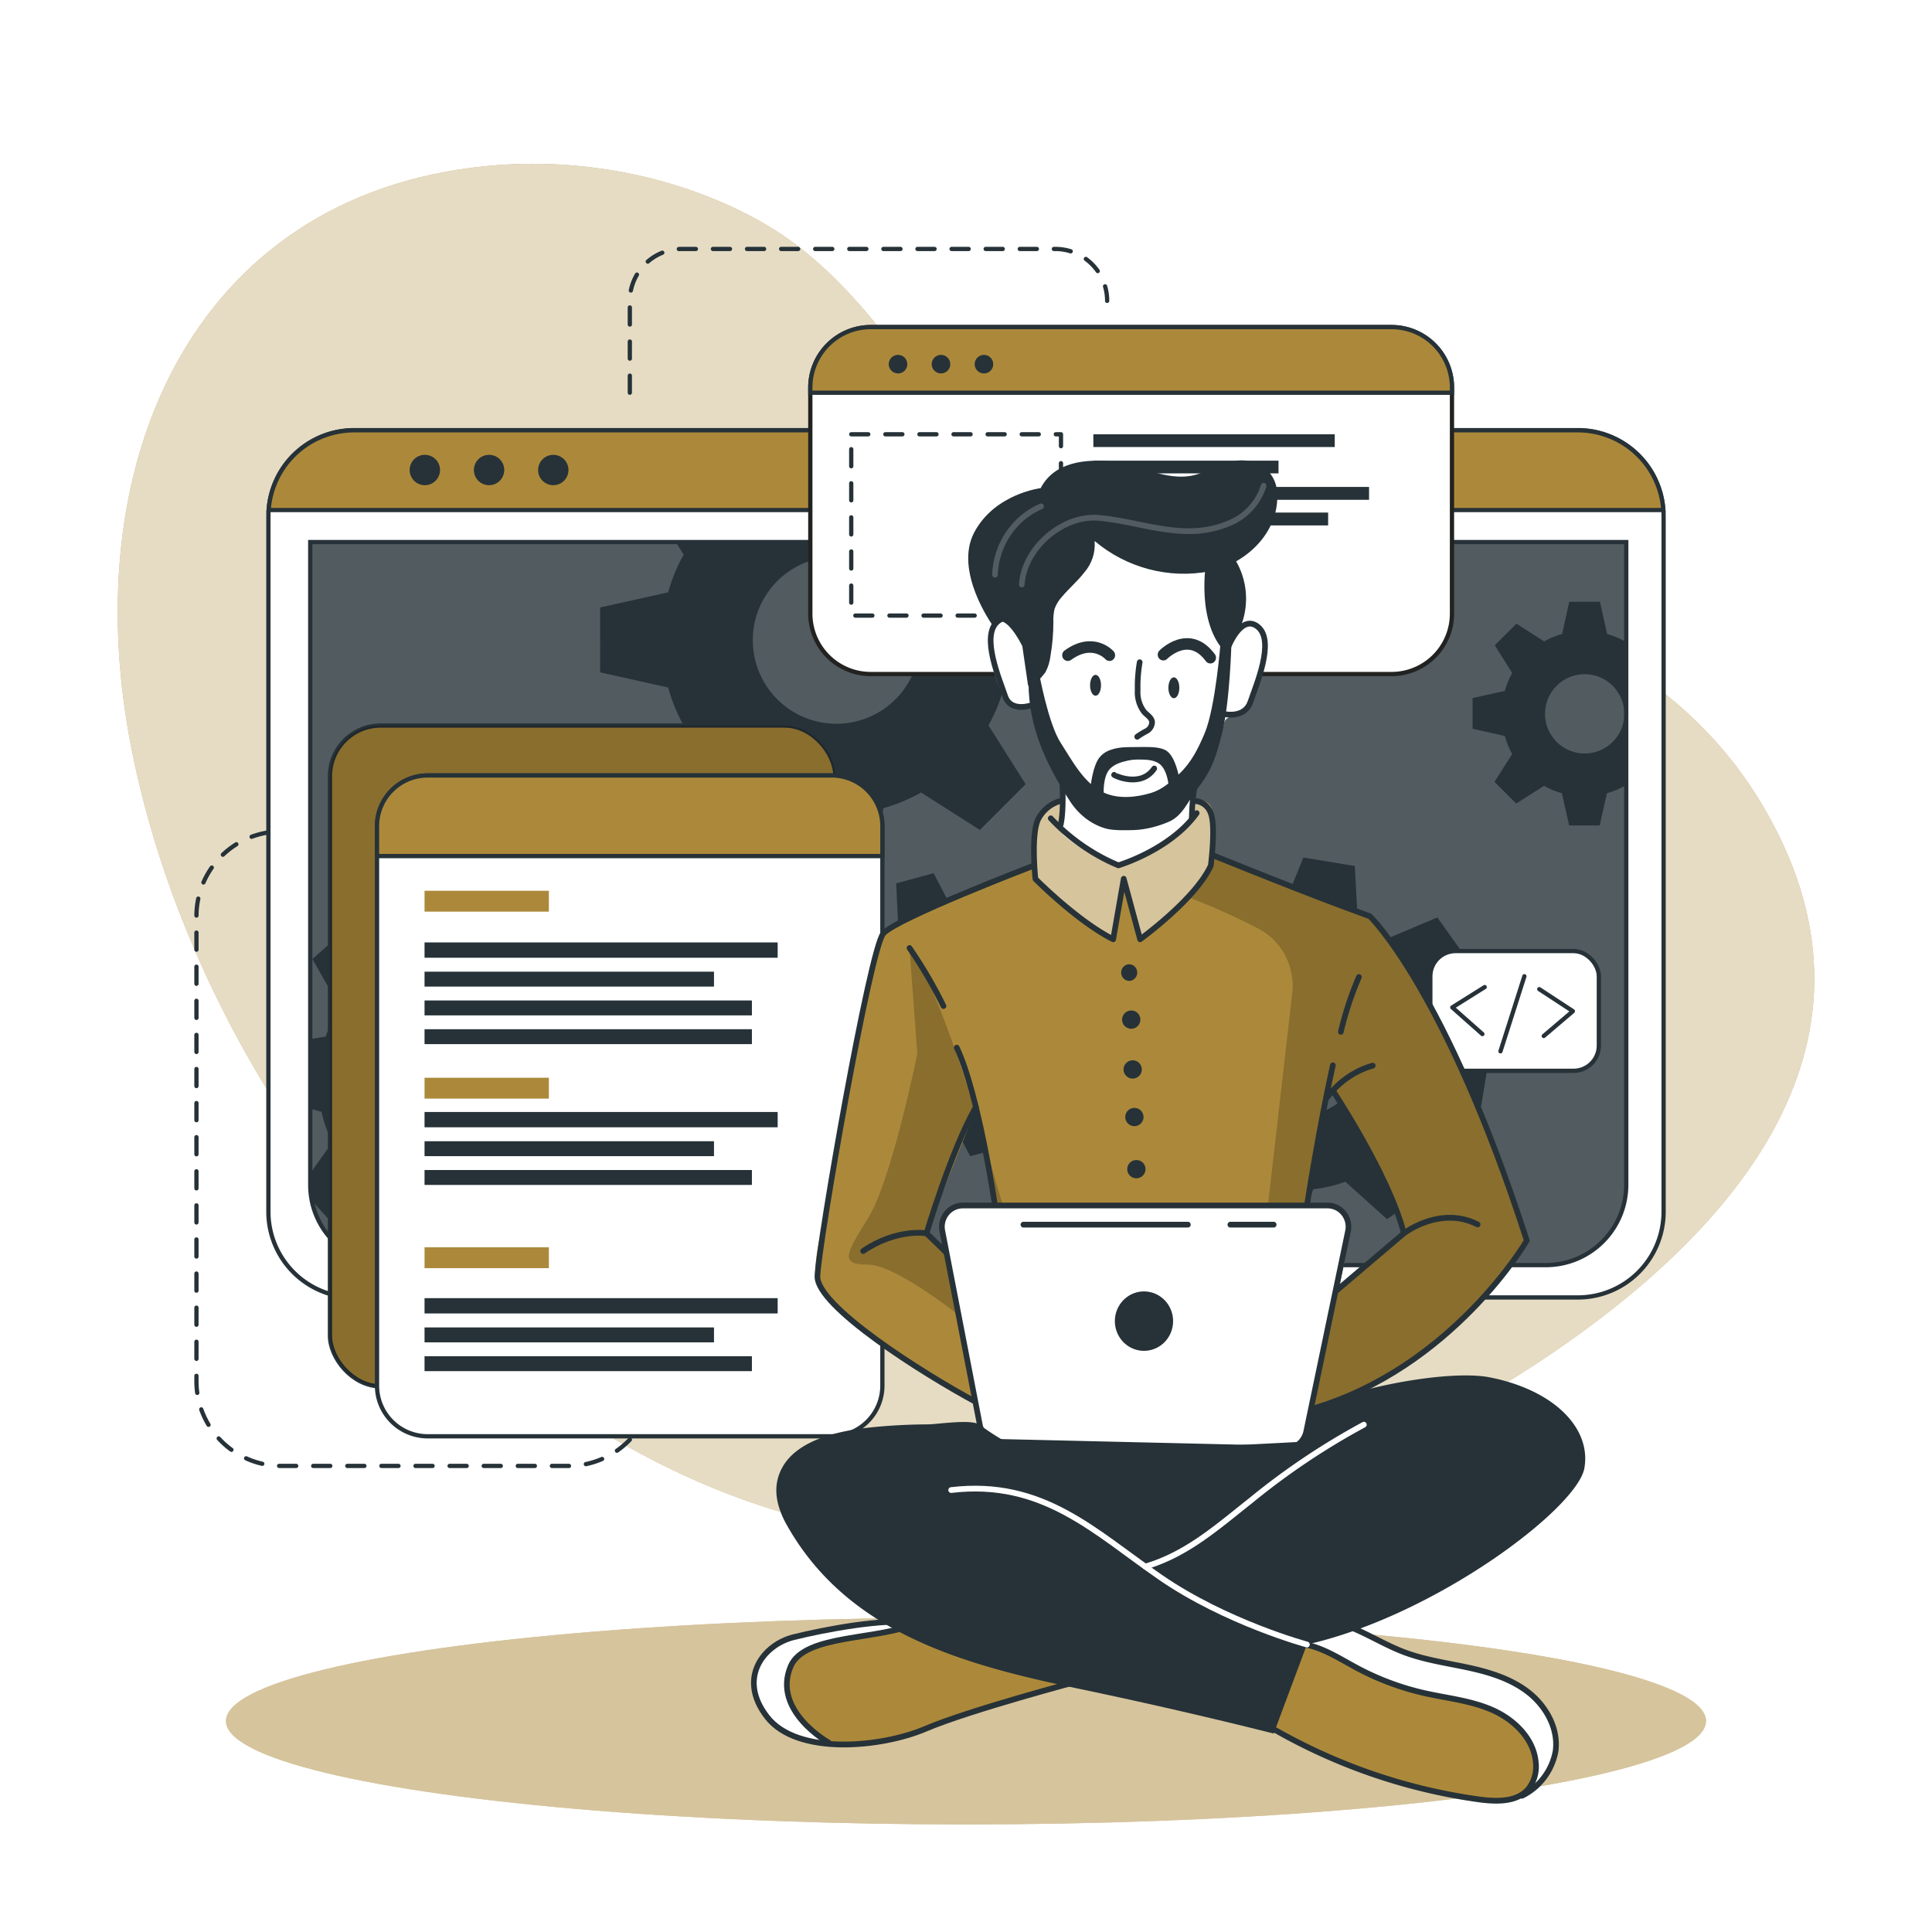 <?xml version="1.0" encoding="UTF-8" standalone="no"?>
<svg
   class="animated"
   id="freepik_stories-developer-activity"
   viewBox="0 0 500 500"
   version="1.1"
   sodipodi:docname="developer-activity-animate-test.svg"
   inkscape:version="1.2.2 (b0a8486541, 2022-12-01)"
   xmlns:inkscape="http://www.inkscape.org/namespaces/inkscape"
   xmlns:sodipodi="http://sodipodi.sourceforge.net/DTD/sodipodi-0.dtd"
   xmlns="http://www.w3.org/2000/svg"
   xmlns:svg="http://www.w3.org/2000/svg">
  <sodipodi:namedview
     id="namedview2133"
     pagecolor="#505050"
     bordercolor="#ffffff"
     borderopacity="1"
     inkscape:showpageshadow="0"
     inkscape:pageopacity="0"
     inkscape:pagecheckerboard="1"
     inkscape:deskcolor="#505050"
     showgrid="false"
     inkscape:zoom="5.8095893"
     inkscape:cx="319.21361"
     inkscape:cy="209.22305"
     inkscape:window-width="1720"
     inkscape:window-height="1377"
     inkscape:window-x="1720"
     inkscape:window-y="26"
     inkscape:window-maximized="0"
     inkscape:current-layer="freepik_stories-developer-activity" />
  <style
     id="style1979">svg#freepik_stories-developer-activity:not(.animated) .animable {opacity: 0;}svg#freepik_stories-developer-activity.animated #freepik--background-simple--inject-4 {animation: 8s Infinite  linear floating;animation-delay: 0s;}svg#freepik_stories-developer-activity.animated #freepik--Window--inject-4 {animation: 8s Infinite  linear wind;animation-delay: 0s;}svg#freepik_stories-developer-activity.animated #freepik--Lines--inject-4 {animation: 8s Infinite  linear wind;animation-delay: 0s;}svg#freepik_stories-developer-activity.animated #freepik--Graphics--inject-4 {animation: 8s Infinite  linear wind;animation-delay: 0s;}            @keyframes floating {                0% {                    opacity: 1;                    transform: translateY(0px);                }                50% {                    transform: translateY(-10px);                }                100% {                    opacity: 1;                    transform: translateY(0px);                }            }                    @keyframes wind {                0% {                    transform: rotate( 0deg );                }                25% {                    transform: rotate( 1deg );                }                75% {                    transform: rotate( -1deg );                }            }        </style>
  <g
     id="freepik--background-simple--inject-4"
     class="animable"
     style="transform-origin: 250px 220.489px;">
    <path
       d="M456.55,209.11c-48.74-83.48-180.95-53.75-207.95-94.35C234.77,94,219.3,69.87,196.86,57.34c-21.39-12-46.19-16.21-67.81-14.63C51.84,48.36,19.11,117.44,33.94,193.3,53.74,294.49,143.44,397.86,250,398.58,305.74,399,359,379,400.7,350.87l.93-.63C443.33,321.85,493.77,272.84,456.55,209.11Z"
       style="fill: #AC893A; transform-origin: 250px 220.489px;"
       id="elbbsb0zaofxh"
       class="animable" />
    <g
       id="el0n0gqhgm7xd">
      <path
         d="M456.55,209.11c-48.74-83.48-180.95-53.75-207.95-94.35C234.77,94,219.3,69.87,196.86,57.34c-21.39-12-46.19-16.21-67.81-14.63C51.84,48.36,19.11,117.44,33.94,193.3,53.74,294.49,143.44,397.86,250,398.58,305.74,399,359,379,400.7,350.87l.93-.63C443.33,321.85,493.77,272.84,456.55,209.11Z"
         style="fill: rgb(255, 255, 255); opacity: 0.7; transform-origin: 250px 220.489px;"
         class="animable"
         id="elbkpmt6wjhr" />
    </g>
  </g>
  <g
     id="freepik--Lines--inject-4"
     class="animable"
     style="transform-origin: 168.685px 221.905px;">
    <path
       d="M78.19,215.18H72.77a21.93,21.93,0,0,0-21.93,21.93V357.45a21.93,21.93,0,0,0,21.93,21.93h74.36a21.93,21.93,0,0,0,21.93-21.93h0"
       style="fill: none; stroke: rgb(38, 50, 56); stroke-linecap: round; stroke-linejoin: round; stroke-width: 1.103px; stroke-dasharray: 4.412; transform-origin: 109.95px 297.28px;"
       id="elps60wmetqx"
       class="animable" />
    <path
       d="M163,101.63V77.86A13.43,13.43,0,0,1,176.4,64.43h96.7a13.43,13.43,0,0,1,13.43,13.43h0"
       style="fill: none; stroke: rgb(38, 50, 56); stroke-linecap: round; stroke-linejoin: round; stroke-width: 1.103px; stroke-dasharray: 4.412; transform-origin: 224.765px 83.03px;"
       id="el9cry2aynw7n"
       class="animable" />
  </g>
  <g
     id="freepik--Shadow--inject-4"
     class="animable"
     style="transform-origin: 250px 445.4px;">
    <ellipse
       cx="250"
       cy="445.4"
       rx="191.52"
       ry="26.76"
       style="fill: #AC893A; transform-origin: 250px 445.4px;"
       id="elu4a5r5gyr2c"
       class="animable" />
    <g
       id="el2ogq3zv5y2e">
      <ellipse
         cx="250"
         cy="445.4"
         rx="191.52"
         ry="26.76"
         style="fill: rgb(255, 255, 255); opacity: 0.5; transform-origin: 250px 445.4px;"
         class="animable"
         id="el0o6rptlmualj" />
    </g>
  </g>
  <g
     id="freepik--Window--inject-4"
     class="animable"
     style="transform-origin: 250px 223.55px;">
    <path
       d="M430.54,133.52V313.58a22.2,22.2,0,0,1-22.19,22.2H91.65a22.2,22.2,0,0,1-22.19-22.2V133.52c0-.53,0-1,.07-1.56a22.18,22.18,0,0,1,22.12-20.64h316.7A22.18,22.18,0,0,1,430.47,132C430.52,132.48,430.54,133,430.54,133.52Z"
       style="fill: rgb(255, 255, 255); stroke: rgb(38, 50, 56); stroke-linecap: round; stroke-linejoin: round; stroke-width: 1.103px; transform-origin: 250px 223.55px;"
       id="eliu9ea8527h"
       class="animable" />
    <path
       d="M80.26,140.28H420.87a0,0,0,0,1,0,0V306.61a20.8,20.8,0,0,1-20.8,20.8h-299a20.8,20.8,0,0,1-20.8-20.8V140.28a0,0,0,0,1,0,0Z"
       style="fill: rgb(38, 50, 56); transform-origin: 250.565px 233.845px;"
       id="ela74p0oa73l"
       class="animable" />
    <g
       id="el8zqgegxsqn">
      <path
         d="M420.88,140.28V306.61a20.69,20.69,0,0,1-20.57,20.8H100.83a20.69,20.69,0,0,1-20.57-20.8V140.28Z"
         style="fill: rgb(255, 255, 255); opacity: 0.2; transform-origin: 250.57px 233.845px;"
         class="animable"
         id="ello6rze4ycz" />
    </g>
    <path
       d="M430.47,132H69.53a22.18,22.18,0,0,1,22.12-20.64h316.7A22.18,22.18,0,0,1,430.47,132Z"
       style="fill: #AC893A; stroke: rgb(38, 50, 56); stroke-miterlimit: 10; stroke-width: 1.103px; transform-origin: 250px 121.68px;"
       id="elsnn4q89qf1i"
       class="animable" />
    <path
       d="M113.88,121.64a3.93,3.93,0,1,1-3.93-3.93A3.93,3.93,0,0,1,113.88,121.64Z"
       style="fill: rgb(38, 50, 56); transform-origin: 109.95px 121.64px;"
       id="elntooryhh5k"
       class="animable" />
    <path
       d="M130.5,121.64a3.93,3.93,0,1,1-3.93-3.93A3.93,3.93,0,0,1,130.5,121.64Z"
       style="fill: rgb(38, 50, 56); transform-origin: 126.57px 121.64px;"
       id="eldt387kvx31u"
       class="animable" />
    <circle
       cx="143.19"
       cy="121.64"
       r="3.93"
       style="fill: rgb(38, 50, 56); transform-origin: 143.19px 121.64px;"
       id="elafesg701jrj"
       class="animable" />
    <path
       d="M420.87,140.28V306.61a20.8,20.8,0,0,1-20.8,20.8h-299a20.8,20.8,0,0,1-20.4-16.76v-.06a21,21,0,0,1-.38-4V140.28Z"
       style="fill: none; stroke: rgb(38, 50, 56); stroke-miterlimit: 10; stroke-width: 1.103px; transform-origin: 250.58px 233.845px;"
       id="elg6jkzpv6ahm"
       class="animable" />
    <path
       d="M420.55,166a20.94,20.94,0,0,0-4.62-1.91l-1.87-8.35h-7.94l-1.85,8.35a20.25,20.25,0,0,0-4.64,1.91l-7.17-4.59L386.85,167l4.51,7.17a20.35,20.35,0,0,0-1.91,4.64l-8.35,1.85v7.94l8.35,1.87a20,20,0,0,0,1.91,4.66l-4.59,7.22,5.62,5.61,7.21-4.59a20.39,20.39,0,0,0,4.63,1.92l1.86,8.34H414l1.86-8.34a20.78,20.78,0,0,0,4.62-1.92l.37.24V165.8Zm-10.44,29a10.26,10.26,0,1,1,10.26-10.25A10.25,10.25,0,0,1,410.11,195Z"
       style="fill: rgb(38, 50, 56); transform-origin: 400.975px 184.685px;"
       id="ela493xrpqpg"
       class="animable" />
    <path
       d="M277.45,174.05V157.31l-17.6-3.91a45.51,45.51,0,0,0-4-9.77l2.13-3.35h-83.1l2.05,3.26a43,43,0,0,0-4,9.76l-17.61,3.92V174l17.61,3.93a43.65,43.65,0,0,0,4,9.84l-9.67,15.21,11.85,11.84,15.2-9.68a44.38,44.38,0,0,0,9.77,4.05L208,226.74H224.7l3.94-17.59a44.64,44.64,0,0,0,9.74-4.05l15.21,9.68,11.84-11.84-9.61-15.21a45.87,45.87,0,0,0,4-9.75Zm-61,13.26a21.63,21.63,0,1,1,21.63-21.63A21.62,21.62,0,0,1,216.45,187.31Z"
       style="fill: rgb(38, 50, 56); transform-origin: 216.385px 183.51px;"
       id="elerkpox1wa3s"
       class="animable" />
    <path
       d="M166.38,289l.71-13.29-13.77-3.88a37.21,37.21,0,0,0-2.82-7.9l8.32-11.68-8.92-9.89-12.46,7a36.51,36.51,0,0,0-7.59-3.63l-2.38-14.12L114.19,231l-3.84,13.81a35,35,0,0,0-7.9,2.8l-11.67-8.31-9.91,8.91,7.06,12.47a35,35,0,0,0-3.64,7.58l-4,.66v18l2.92.82A34.6,34.6,0,0,0,86,295.65l-5.74,8.05.38,6.89v.06l5.93,6.57,12.48-7.05a34.66,34.66,0,0,0,7.61,3.67L109,327.4h0l.11.57,13.28.7.35-1.27h0l3.49-12.53a35.53,35.53,0,0,0,7.94-2.8l11.65,8.3,9.9-8.9-7-12.48a34.53,34.53,0,0,0,3.59-7.57Zm-35.27-20.75a17.2,17.2,0,1,0-1.28,24.28A17.2,17.2,0,0,0,131.11,268.29Z"
       style="fill: rgb(38, 50, 56); transform-origin: 123.675px 279.835px;"
       id="elsh2qreybmkb"
       class="animable" />
    <path
       d="M272.6,269.19a27.25,27.25,0,0,0,.81-6.29l9.55-5-2.64-9.69-10.78.5a27.27,27.27,0,0,0-3.87-5l3.19-10.31-8.7-5-7.28,7.94a28.8,28.8,0,0,0-6.27-.8l-5-9.55-9.68,2.63.51,10.79a27.24,27.24,0,0,0-5,3.87l-10.32-3.19-5,8.69,8,7.27a26,26,0,0,0-.79,6.27l-9.57,5,2.64,9.68,10.8-.51a25.39,25.39,0,0,0,3.85,5l-3.21,10.26,8.71,5,7.24-7.88a26.12,26.12,0,0,0,6.29.79l5,9.56,9.68-2.63-.43-9.22-.07-1.58a26.41,26.41,0,0,0,5.06-3.87l10.31,3.2,4.26-7.44.72-1.26Zm-22.87,5.88a13,13,0,1,1,9.1-15.9A13,13,0,0,1,249.73,275.07Z"
       style="fill: rgb(38, 50, 56); transform-origin: 246.36px 262.605px;"
       id="elecx2jrawu7"
       class="animable" />
    <path
       d="M383.32,286.23l2.2-13.3-13.46-5.41a35.27,35.27,0,0,0-1.93-8.3l9.69-10.79-7.84-11-13.36,5.67a35.38,35.38,0,0,0-7.22-4.48l-.78-14.49-13.3-2.2-5.45,13.4a37.15,37.15,0,0,0-8.27,1.95l-10.82-9.69-10.95,7.84,5.68,13.35a36.24,36.24,0,0,0-4.05,6.29c-.15.31-.31.62-.45.93l-14.48.8-2.21,13.28,2.18.88,11.28,4.55a35.18,35.18,0,0,0,1.93,8.26L292,294.63l7.85,11,13.35-5.7a35.06,35.06,0,0,0,7.21,4.52l.75,14.42,13.29,2.2,5.44-13.3a35.13,35.13,0,0,0,8.28-1.94l10.8,9.69,11-7.85-5.68-13.36a34.78,34.78,0,0,0,4.55-7.25Zm-37.3-.6a17.41,17.41,0,1,1,4-24.29A17.41,17.41,0,0,1,346,285.63Z"
       style="fill: rgb(38, 50, 56); transform-origin: 335.92px 271.5px;"
       id="elslpygb102zl"
       class="animable" />
  </g>
  <g
     id="freepik--Graphics--inject-4"
     class="animable"
     style="transform-origin: 236.115px 228.18px;">
    <rect
       x="85.39"
       y="187.77"
       width="130.8"
       height="171.01"
       rx="13.11"
       style="fill: #AC893A; stroke: rgb(38, 50, 56); stroke-miterlimit: 10; stroke-width: 1.103px; transform-origin: 150.79px 273.275px;"
       id="elxwr9hk6z5i8"
       class="animable" />
    <g
       id="elb0uiz37bshg">
      <rect
         x="85.39"
         y="187.77"
         width="130.8"
         height="171.01"
         rx="13.11"
         style="opacity: 0.2; transform-origin: 150.79px 273.275px;"
         class="animable"
         id="el6akqbxnvnaj" />
    </g>
    <path
       d="M228.36,213.8V358.59a13.11,13.11,0,0,1-13.11,13.12H110.67a13.11,13.11,0,0,1-13.1-13.12V213.8a13.11,13.11,0,0,1,13.1-13.11H215.25A13.11,13.11,0,0,1,228.36,213.8Z"
       style="fill: rgb(255, 255, 255); stroke: rgb(38, 50, 56); stroke-linecap: round; stroke-linejoin: round; stroke-width: 1.103px; transform-origin: 162.965px 286.2px;"
       id="el4chxvu6ukjz"
       class="animable" />
    <path
       d="M228.36,213.8v7.75H97.57V213.8a13.11,13.11,0,0,1,13.1-13.11H215.25A13.11,13.11,0,0,1,228.36,213.8Z"
       style="fill: #AC893A; stroke: rgb(38, 50, 56); stroke-miterlimit: 10; stroke-width: 1.103px; transform-origin: 162.965px 211.12px;"
       id="elpo8pkjc3mk8"
       class="animable" />
    <rect
       x="109.87"
       y="230.53"
       width="32.18"
       height="5.4"
       style="fill: #AC893A; transform-origin: 125.96px 233.23px;"
       id="elysrpvt9sr2d"
       class="animable" />
    <rect
       x="109.87"
       y="278.92"
       width="32.18"
       height="5.4"
       style="fill: #AC893A; transform-origin: 125.96px 281.62px;"
       id="el3rj8l31e1ci"
       class="animable" />
    <rect
       x="109.87"
       y="322.8"
       width="32.18"
       height="5.4"
       style="fill: #AC893A; transform-origin: 125.96px 325.5px;"
       id="elrwg1v09q9kk"
       class="animable" />
    <rect
       x="109.87"
       y="243.9"
       width="91.39"
       height="3.96"
       style="fill: rgb(38, 50, 56); transform-origin: 155.565px 245.88px;"
       id="el0nfn0ujbai1"
       class="animable" />
    <rect
       x="109.87"
       y="251.47"
       width="74.91"
       height="3.86"
       style="fill: rgb(38, 50, 56); transform-origin: 147.325px 253.4px;"
       id="elflf0z2olfm"
       class="animable" />
    <rect
       x="109.87"
       y="258.92"
       width="84.72"
       height="3.86"
       style="fill: rgb(38, 50, 56); transform-origin: 152.23px 260.85px;"
       id="elyn2esmhkxio"
       class="animable" />
    <rect
       x="109.87"
       y="266.36"
       width="84.72"
       height="3.86"
       style="fill: rgb(38, 50, 56); transform-origin: 152.23px 268.29px;"
       id="elajln8krce6"
       class="animable" />
    <rect
       x="109.87"
       y="287.78"
       width="91.39"
       height="3.96"
       style="fill: rgb(38, 50, 56); transform-origin: 155.565px 289.76px;"
       id="eleo5xedz0hp"
       class="animable" />
    <rect
       x="109.87"
       y="295.35"
       width="74.91"
       height="3.86"
       style="fill: rgb(38, 50, 56); transform-origin: 147.325px 297.28px;"
       id="el5kgotsbp3xd"
       class="animable" />
    <rect
       x="109.87"
       y="302.8"
       width="84.72"
       height="3.86"
       style="fill: rgb(38, 50, 56); transform-origin: 152.23px 304.73px;"
       id="eljke06gd6r0f"
       class="animable" />
    <rect
       x="109.87"
       y="335.96"
       width="91.39"
       height="3.96"
       style="fill: rgb(38, 50, 56); transform-origin: 155.565px 337.94px;"
       id="el01ptg0vt6ucg"
       class="animable" />
    <rect
       x="109.87"
       y="343.54"
       width="74.91"
       height="3.86"
       style="fill: rgb(38, 50, 56); transform-origin: 147.325px 345.47px;"
       id="elj115c8q458c"
       class="animable" />
    <rect
       x="109.87"
       y="350.99"
       width="84.72"
       height="3.86"
       style="fill: rgb(38, 50, 56); transform-origin: 152.23px 352.92px;"
       id="elgr804uph6tj"
       class="animable" />
    <path
       d="M375.77,100.29v58.52a15.63,15.63,0,0,1-15.64,15.63H225.35a15.63,15.63,0,0,1-15.64-15.63V100.29a15.65,15.65,0,0,1,15.64-15.64H360.13A15.64,15.64,0,0,1,375.77,100.29Z"
       style="fill: rgb(255, 255, 255); stroke: rgb(34, 34, 33); stroke-miterlimit: 10; stroke-width: 1.103px; transform-origin: 292.74px 129.545px;"
       id="el37v1500q7fs"
       class="animable" />
    <path
       d="M375.77,100.29v1.34H209.71v-1.34a15.65,15.65,0,0,1,15.64-15.64H360.13A15.64,15.64,0,0,1,375.77,100.29Z"
       style="fill: #AC893A; stroke: rgb(38, 50, 56); stroke-miterlimit: 10; stroke-width: 1.103px; transform-origin: 292.74px 93.14px;"
       id="elm6lo4ws7jl"
       class="animable" />
    <path
       d="M234.11,95.94a2.4,2.4,0,1,1,0-3.39A2.41,2.41,0,0,1,234.11,95.94Z"
       style="fill: rgb(38, 50, 56); transform-origin: 232.409px 94.245px;"
       id="elqzwupoijb5n"
       class="animable" />
    <path
       d="M245.23,95.94a2.4,2.4,0,1,1,0-3.39A2.41,2.41,0,0,1,245.23,95.94Z"
       style="fill: rgb(38, 50, 56); transform-origin: 243.529px 94.245px;"
       id="eltb6hry3ykns"
       class="animable" />
    <path
       d="M256.35,95.94a2.4,2.4,0,1,1,0-3.39A2.41,2.41,0,0,1,256.35,95.94Z"
       style="fill: rgb(38, 50, 56); transform-origin: 254.649px 94.245px;"
       id="eldn0ucrzgel4"
       class="animable" />
    <rect
       x="220.3"
       y="112.39"
       width="54.28"
       height="46.92"
       style="fill: none; stroke: rgb(38, 50, 56); stroke-linecap: round; stroke-linejoin: round; stroke-width: 1.103px; stroke-dasharray: 4.412; transform-origin: 247.44px 135.85px;"
       id="eluhunfwxlv2"
       class="animable" />
    <rect
       x="282.96"
       y="112.39"
       width="62.47"
       height="3.3"
       style="fill: rgb(38, 50, 56); transform-origin: 314.195px 114.04px;"
       id="elr0g9r5x6rfe"
       class="animable" />
    <rect
       x="282.96"
       y="119.22"
       width="47.92"
       height="3.29"
       style="fill: rgb(38, 50, 56); transform-origin: 306.92px 120.865px;"
       id="elk8bt4w03xp7"
       class="animable" />
    <rect
       x="282.96"
       y="126.02"
       width="71.35"
       height="3.33"
       style="fill: rgb(38, 50, 56); transform-origin: 318.635px 127.685px;"
       id="eljeb238xggfr"
       class="animable" />
    <rect
       x="282.96"
       y="132.65"
       width="60.76"
       height="3.33"
       style="fill: rgb(38, 50, 56); transform-origin: 313.34px 134.315px;"
       id="elepyr5guibk6"
       class="animable" />
    <rect
       x="370.171"
       y="246.134"
       width="43.61"
       height="30.99"
       rx="6.53"
       style="fill:#ffffff;stroke:#263238;stroke-width:1.103px;stroke-linecap:round;stroke-linejoin:round"
       id="elt9stt4mek3"
       class="animable" />
    <polyline
       points="357.3 254.85 348.91 260.11 356.7 267.01"
       style="fill:none;stroke:#263238;stroke-width:1.103px;stroke-linecap:round;stroke-linejoin:round"
       id="elbhnemjswo37"
       class="animable"
       transform="translate(26.941,0.604)" />
    <polyline
       points="372.58 267.51 380.12 261.09 371.42 255.39"
       style="fill:none;stroke:#263238;stroke-width:1.103px;stroke-linecap:round;stroke-linejoin:round"
       id="elv3dk3kn881"
       class="animable"
       transform="translate(26.941,0.604)" />
    <line
       x1="388.321"
       y1="272.074"
       x2="394.511"
       y2="252.654"
       style="fill:none;stroke:#263238;stroke-width:1.103px;stroke-linecap:round;stroke-linejoin:round"
       id="elwx7hzzyfb0j"
       class="animable" />
  </g>
  <g
     id="freepik--Character--inject-4"
     class="animable"
     transform="matrix(1.324,0,0,1.351,-107.427,-161.774)">
    <path
       d="m 296.86,440.47 c 0,0 -29,8.31 -33.05,9.75 -3.68,1.3 -13.66,4.8 -21.15,3.71 a 15.89,15.89 0 0 1 -2.14,-0.46 c -7.59,-2.26 -11,-4.37 -12,-9.14 -1,-4.77 2.78,-8.29 6.42,-10.54 3.64,-2.25 23.38,-4.6 23.38,-4.6 l 4.77,1.4 v 0 z"
       style="fill:#ac893a"
       id="el07wgsjp2frbv"
       class="animable" />
    <path
       d="m 242.66,453.93 a 15.89,15.89 0 0 1 -2.14,-0.46 c -7.59,-2.26 -11,-4.37 -12,-9.14 -1,-4.77 2.78,-8.29 6.42,-10.54 3.64,-2.25 23.38,-4.6 23.38,-4.6 l 4.77,1.4 c -4.32,2 -20.4,3.09 -23.91,5.11 -3.51,2.02 -5.2,5.82 -3.13,11 1.11,2.7 4.07,5.35 6.61,7.23 z"
       style="fill:#ffffff"
       id="elwqwh8jn8pkq"
       class="animable" />
    <path
       d="m 292.5,441.65 c 0,0 -21.78,5.64 -30.42,9.25 -8.64,3.61 -25.11,5.19 -31,-2.25 -5.89,-7.44 -0.68,-13.86 5.19,-15.29 5.87,-1.43 17.74,-3.68 24.22,-2.77"
       style="fill:none;stroke:#263238;stroke-width:1.103px;stroke-linecap:round;stroke-linejoin:round"
       id="el2g8b5vu3xts"
       class="animable" />
    <path
       d="m 243.09,453.54 c 0,0 -11.08,-6.08 -7.4,-14.6 2.72,-6.28 17.5,-4.92 24.82,-8.35"
       style="fill:none;stroke:#263238;stroke-width:1.103px;stroke-linecap:round;stroke-linejoin:round"
       id="elq2ams7mpupn"
       class="animable" />
    <path
       d="m 385.19,455.28 c -0.3,3 -1.35,5.81 -4.35,7.58 -2,1.18 -4.84,1.88 -8.91,1.84 -10.17,-0.13 -29.29,-7.4 -29.29,-7.4 l -17.9,-9.9 9.31,-14.73 2.55,-4 6.58,1.48 c 0,0 5.45,3.09 10.93,5.55 5.48,2.46 18.79,3 23.48,6.77 4.69,3.77 8.11,7.87 7.6,12.81 z"
       style="fill:#ac893a"
       id="el1altunrsf37"
       class="animable" />
    <path
       d="m 385.19,455.28 c -0.3,3 -1.35,5.81 -4.35,7.58 a 13.39,13.39 0 0 0 -0.5,-8.94 c -2,-4.49 -8.51,-8.45 -17.07,-9.11 -8.56,-0.66 -15.11,-4.66 -18.54,-6.45 -2.68,-1.39 -8.33,-4.43 -10.68,-5.69 l 2.55,-4 6.58,1.48 c 0,0 5.45,3.09 10.93,5.55 5.48,2.46 18.79,3 23.48,6.77 4.69,3.77 8.11,7.87 7.6,12.81 z"
       style="fill:#ffffff"
       id="el1bjwur6sqrb"
       class="animable" />
    <path
       d="m 328.71,450.18 a 112.86,112.86 0 0 0 41.9,14.31 c 3.26,0.39 7.05,0.45 9.23,-2 a 6.82,6.82 0 0 0 1.5,-5.11 c -0.39,-4.6 -4.26,-8.24 -8.5,-10.07 -4.24,-1.83 -8.91,-2.25 -13.42,-3.26 a 53.38,53.38 0 0 1 -12.9,-4.72 c -3.24,-1.69 -6.37,-3.74 -9.94,-4.5 -3.57,-0.76 -7.82,0.16 -9.73,3.28"
       style="fill:none;stroke:#263238;stroke-width:1.103px;stroke-linecap:round;stroke-linejoin:round"
       id="elkunid73i6eb"
       class="animable" />
    <path
       d="m 378.64,463.74 a 11.92,11.92 0 0 0 6.55,-8.46 c 0.65,-4.33 -1.82,-8.69 -5.29,-11.35 -3.47,-2.66 -7.82,-3.92 -12.11,-4.81 -4.29,-0.89 -8.68,-1.49 -12.79,-3.12 -6.27,-2.46 -12.46,-7.3 -19,-5.57"
       style="fill:none;stroke:#263238;stroke-width:1.103px;stroke-linecap:round;stroke-linejoin:round"
       id="els2u08ga23he"
       class="animable" />
    <path
       d="m 348.91,295.26 -30.29,-11.52 -0.38,-0.15 c 0,0 0.11,-0.8 0.2,-2 0.19,-2.42 0.29,-6.36 -0.85,-7.69 -1.69,-2 -6.47,-0.32 -11.14,-2.46 -4.67,-2.14 -13.3,1.69 -13.3,1.69 0,0 -6.24,-1.15 -9,3.35 -1.4,3.63 -0.92,9 -0.92,9 l -0.57,0.2 c -3.61,1.35 -23.25,8.74 -27.4,11.71 -4.59,3.25 -9.67,36.62 -11.3,46.42 -1.63,9.8 -4.53,18.63 -3.06,22 1.47,3.37 22.57,19.62 34.71,23.81 12.14,4.19 55.19,3 55.19,3 0,0 0.7,-0.19 1.95,-0.59 7.28,-2.34 33.11,-12 46.82,-34.68 0.02,0.04 -13.26,-43.49 -30.66,-62.09 z m -81.84,56.13 c -2.23,1.58 -1,7.7 -1,7.7 l -3.79,-3.34 9.52,-23.41 4.06,18 c 0,0 -6.56,-0.52 -8.79,1.05 z m 76.16,14.87 c -1.05,0.54 3,-10.71 1.08,-13.26 -1.92,-2.55 -7.71,-2.31 -7.71,-2.31 l 0.49,-3.07 3.43,-17.6 1.14,-1.35 c 0,0 11.78,20.19 13.89,27.31 0,0.02 -12.84,10.28 -12.32,10.28 z"
       style="fill:#ac893a"
       id="el6f4hjfzuonx"
       class="animable" />
    <path
       d="m 291.72,222.25 -15.64,16.6 c 0,0 -2.15,1.91 -1.3,6.72 0.85,4.81 2.85,9 4.36,9.28 a 21.37,21.37 0 0 0 3.62,0.32 c 0,0 3.35,7.26 5.73,10.11 0,0 0.82,11.21 0.38,14.32 0,0 5.62,4.91 10.91,5.53 5.29,0.62 13.46,-7.48 13.46,-7.48 l 2,-9.92 c 0,0 4.8,-7.28 5.12,-9.22 0.32,-1.94 2.52,-1.44 3.6,-2.4 1.08,-0.96 3.57,-5.23 4,-9.27 0.43,-4.04 0.44,-8.68 -4.25,-7.32 -4.07,-1.09 -1.52,-9.69 -1.52,-9.69 l -7.15,-6.3 z"
       style="fill:#ffffff"
       id="elfosma4h29vn"
       class="animable" />
    <g
       id="el9yh1leqol8n">
      <path
         d="m 318.62,283.74 a 17.67,17.67 0 0 1 -0.81,1.81 c -2.58,4.86 -13.82,14.13 -13.82,14.13 l -3.4,-10.45 -1.86,10.45 c -3.75,-1.64 -15.19,-11.55 -15.19,-11.55 0,0 -0.39,-0.93 -0.86,-2.38 l 0.57,-0.2 c 0,0 -0.48,-5.41 0.92,-9 2.74,-4.5 9,-3.35 9,-3.35 0,0 8.63,-3.83 13.3,-1.69 4.67,2.14 9.45,0.48 11.14,2.46 1.69,1.98 0.65,9.66 0.65,9.66 z"
         style="opacity:0.5;fill:#ffffff"
         class="animable"
         id="el6tdhywy767h" />
    </g>
    <g
       id="el73xyca3ib4o">
      <path
         d="m 348.91,295.26 -30.29,-11.52 -0.38,-0.15 c 0,0 0.11,-0.8 0.2,-2 l -0.63,3.93 -4.48,6.08 a 124,124 0 0 1 14,6.16 12.28,12.28 0 0 1 6.4,12.24 l -5.58,47.75 -2.29,27.11 6.91,7.17 c 7.28,-2.34 33.11,-12 46.82,-34.68 0,0.04 -13.28,-43.49 -30.68,-62.09 z m -5.68,71 c -1.05,0.54 3,-10.71 1.08,-13.26 -1.92,-2.55 -7.71,-2.31 -7.71,-2.31 l 0.49,-3.07 3.43,-17.6 1.14,-1.35 c 0,0 11.78,20.19 13.89,27.31 0,0.02 -12.84,10.28 -12.32,10.28 z"
         style="opacity:0.2"
         class="animable"
         id="elo1qrb32clx8" />
    </g>
    <g
       id="eln7h1zz067fa">
      <path
         d="m 277.87,353 -4.71,-15.74 c 0,0 -8.45,-28.81 -14.24,-35.91 l 1.52,20.26 c 0,0 -5,24.2 -9.57,31.39 -4.57,7.19 -5.59,9 0,9 5.59,0 19.2,10.84 19.2,10.84 l -1.05,-9 z m -11.87,6.09 -3.79,-3.34 9.52,-23.41 4.06,18 c 0,0 -6.52,-0.49 -8.75,1.08 -2.23,1.57 -1.04,7.67 -1.04,7.67 z"
         style="opacity:0.2"
         class="animable"
         id="elc3qkow0063" />
    </g>
    <path
       d="m 288.49,265.28 c 0,0 0.86,8.49 0,12.37"
       style="fill:none;stroke:#263238;stroke-width:1.103px;stroke-linecap:round;stroke-linejoin:round"
       id="el6ogj13gjdqy"
       class="animable" />
    <path
       d="m 314.11,276.51 a 36.53,36.53 0 0 1 0.94,-8.11"
       style="fill:none;stroke:#263238;stroke-width:1.103px;stroke-linecap:round;stroke-linejoin:round"
       id="elh6ob4f98wb5"
       class="animable" />
    <path
       d="m 303.914,246.605 a 26.82,26.82 0 0 0 -0.4,5.37 6.05,6.05 0 0 0 1.32,4.2 c 0.57,0.58 1.39,1.05 1.5,1.85 a 2,2 0 0 1 -1.06,1.75 15.55,15.55 0 0 0 -1.85,1.1"
       style="fill:none;stroke:#263238;stroke-width:1.103px;stroke-linecap:round;stroke-linejoin:round"
       id="elo1sgjreo1vn"
       class="animable" />
    <path
       d="m 298.905,268.172 c 0.092,0.15 5.225,2.561 7.853,-1.211"
       style="fill:none;stroke:#263238;stroke-width:1.103px;stroke-linecap:round;stroke-linejoin:round"
       id="el4nr2qkuv744"
       class="animable"
       sodipodi:nodetypes="cc" />
    <path
       d="m 296.351,251.018 c 0,1.11 -0.48,2 -1.07,2 -0.59,0 -1.07,-0.89 -1.07,-2 0,-1.11 0.48,-2 1.07,-2 0.59,0 1.07,0.9 1.07,2 z"
       style="fill:#263238"
       id="el2uq6he26t9j"
       class="animable" />
    <path
       d="m 311.661,251.498 c 0,1.11 -0.48,2 -1.07,2 -0.59,0 -1.07,-0.9 -1.07,-2 0,-1.1 0.48,-2 1.07,-2 0.59,0 1.07,0.89 1.07,2 z"
       style="fill:#263238"
       id="elxn3c24jkfgo"
       class="animable" />
    <path
       d="m 308.534,245.155 c 0,0 5,-5 9.19,0.58"
       style="fill:none;stroke:#263238;stroke-width:2.206px;stroke-linecap:round;stroke-linejoin:round"
       id="elf3z3gf1hyo"
       class="animable" />
    <path
       d="m 298.004,245.255 c 0,0 -3.16,-3.54 -8.14,0"
       style="fill:none;stroke:#263238;stroke-width:2.206px;stroke-linecap:round;stroke-linejoin:round"
       id="ellugof4awkhb"
       class="animable" />
    <path
       d="m 282.76,254.85 c 0,0 -4.06,1.43 -5.14,-1.73 -1.08,-3.16 -4.78,-11.49 -1.54,-14.27 3.24,-2.78 5.84,3.67 5.84,3.67"
       style="fill:none;stroke:#263238;stroke-width:1.103px;stroke-linecap:round;stroke-linejoin:round"
       id="el03lw1q13tow8"
       class="animable" />
    <path
       d="m 320.72,256.57 c 0,0 3.77,0.76 4.85,-2.4 1.08,-3.16 4.78,-11.49 1.54,-14.27 -3.24,-2.78 -5.84,3.67 -5.84,3.67"
       style="fill:none;stroke:#263238;stroke-width:1.103px;stroke-linecap:round;stroke-linejoin:round"
       id="elaj7g3xpj80n"
       class="animable" />
    <path
       d="m 282.07,250.904 c 0.207,1.386 2.533,-1.247 3.41,-2.374 0.535,-0.989 0.875,-2.072 1,-3.19 0.371,-2.127 0.559,-4.281 0.56,-6.44 -0.044,-0.843 0.033,-1.689 0.23,-2.51 0.3,-0.827 0.763,-1.585 1.36,-2.23 1.41,-1.66 3.12,-3.06 4.47,-4.78 1.462,-1.64 2.186,-3.81 2,-6 6.263,5.164 14.489,7.291 22.47,5.81 7.15,-1.4 14,-7.67 13.17,-15.55 -0.321,-2.709 -2.332,-4.912 -5,-5.48 -3.53,-0.88 -6.7,1 -9.9,2.21 -5.83,2.2 -11.54,-1.58 -17.43,-2.21 -5,-0.55 -11.23,0.08 -13.85,5.09 0,0 -9,1.06 -13,8.5 -4,7.44 3.57,17.73 3.57,17.73 0,0 1.905,-3.427 5.835,4.013 z"
       style="fill:#263238"
       id="elvvpqdninjif"
       class="animable"
       sodipodi:nodetypes="scccccccccccccsccs" />
    <path
       d="m 317,226.68 c 0,0 -2.34,12.2 3.77,18.11 0,0 1.34,-3.67 2.69,-4.57 a 14.13,14.13 0 0 0 -1.07,-13.54 c -4.52,-7.1 -5.39,0 -5.39,0 z"
       style="fill:#263238"
       id="el97p8ftgd8q"
       class="animable" />
    <g
       id="elg4ndwys3zyn">
      <path
         d="m 328.14,212.8 a 11.49,11.49 0 0 1 -7,7.27 c -8.48,3.46 -16.71,-0.37 -25.21,-1.12 -6.93,-0.62 -14.58,5.64 -15.07,12.76"
         style="opacity:0.2;fill:none;stroke:#ffffff;stroke-width:1.103px;stroke-linecap:round;stroke-linejoin:round"
         class="animable"
         id="el7azrl4dmrff" />
    </g>
    <g
       id="elkxogt0pginb">
      <path
         d="m 275.63,229.83 a 14.81,14.81 0 0 1 9,-13.08"
         style="opacity:0.2;fill:none;stroke:#ffffff;stroke-width:1.103px;stroke-linecap:round;stroke-linejoin:round"
         class="animable"
         id="el8h0zqjsht5" />
    </g>
    <path
       d="m 286.53,276.51 a 38.71,38.71 0 0 0 13.21,9 c 0,0 10.15,-2.95 15.31,-10"
       style="fill:none;stroke:#263238;stroke-width:1.103px;stroke-linecap:round;stroke-linejoin:round"
       id="el0d4dk4jqawmq"
       class="animable" />
    <g
       id="el6qfnpvzsxh4" />
    <path
       d="m 288.49,273.16 a 7,7 0 0 0 -4.33,3.35 c -1.59,2.8 -0.63,11.61 -0.63,11.61 0,0 8.21,8.12 15.2,11.55 l 2.06,-11.59 3.2,11.59 c 0,0 10.82,-7.65 13.82,-14.12 0,0 1,-7.55 0,-10 a 3.47,3.47 0 0 0 -3.23,-2.37"
       style="fill:none;stroke:#263238;stroke-width:1.103px;stroke-linecap:round;stroke-linejoin:round"
       id="elasu02tbtctq"
       class="animable" />
    <path
       d="m 275.63,350.7 c 0,0 -3.21,-21.5 -7.48,-30.27"
       style="fill:none;stroke:#263238;stroke-width:1.103px;stroke-linecap:round;stroke-linejoin:round"
       id="elvsfob3tgmbr"
       class="animable" />
    <path
       d="m 258.92,301.35 a 87,87 0 0 1 6.64,11.11"
       style="fill:none;stroke:#263238;stroke-width:1.103px;stroke-linecap:round;stroke-linejoin:round"
       id="elpikd4590lp"
       class="animable" />
    <path
       d="m 343.23,317.4 a 62.1,62.1 0 0 1 3.53,-10.49"
       style="fill:none;stroke:#263238;stroke-width:1.103px;stroke-linecap:round;stroke-linejoin:round"
       id="ellmxgqtffckn"
       class="animable" />
    <path
       d="m 336.6,350.7 c 0,0 2.31,-14.74 5.07,-26.88"
       style="fill:none;stroke:#263238;stroke-width:1.103px;stroke-linecap:round;stroke-linejoin:round"
       id="elvo9cpl49jw"
       class="animable" />
    <path
       d="m 340.52,330 a 17,17 0 0 1 8.94,-6.12"
       style="fill:none;stroke:#263238;stroke-width:1.103px;stroke-linecap:round;stroke-linejoin:round"
       id="eldg2v822mqmh"
       class="animable" />
    <path
       d="m 318.25,283.59 c 0,0 18.63,7.45 30.66,11.68 0,0 14.8,13.91 30.67,62.12 0,0 -14.54,24.46 -42.2,32.3"
       style="fill:none;stroke:#263238;stroke-width:1.103px;stroke-linecap:round;stroke-linejoin:round"
       id="elysjd4lpqwnh"
       class="animable" />
    <path
       d="M 342.18,367.13 355.55,356 c 0,0 7.07,-5.37 14.42,-1.7"
       style="fill:none;stroke:#263238;stroke-width:1.103px;stroke-linecap:round;stroke-linejoin:round"
       id="eltj8iuxtno4n"
       class="animable" />
    <path
       d="m 341.67,328.67 c 0,0 11.05,16.33 13.88,27.33"
       style="fill:none;stroke:#263238;stroke-width:1.103px;stroke-linecap:round;stroke-linejoin:round"
       id="elnsjs5hhvvei"
       class="animable" />
    <path
       d="M 266.15,359.71 262.24,356 c 0,0 -5.8,-1 -12.38,3.39"
       style="fill:none;stroke:#263238;stroke-width:1.103px;stroke-linecap:round;stroke-linejoin:round"
       id="elnn3eu1csw5"
       class="animable" />
    <path
       d="m 262.24,356 c 0,0 4.86,-16 9.65,-24.19"
       style="fill:none;stroke:#263238;stroke-width:1.103px;stroke-linecap:round;stroke-linejoin:round"
       id="elcxarm0w74au"
       class="animable" />
    <path
       d="m 283.25,285.55 c 0,0 -26.81,10.06 -29.44,13 -2.63,2.94 -12.62,59.19 -12.89,65.63 -0.23,5.76 20.65,18.69 31,24.14"
       style="fill:none;stroke:#263238;stroke-width:1.103px;stroke-linecap:round;stroke-linejoin:round"
       id="eltdtthgleo3"
       class="animable" />
    <path
       d="m 334.32,398.78 h -61 a 1.43,1.43 0 0 1 -1.43,-1.43 v 0 a 1.43,1.43 0 0 1 1.43,-1.43 h 61 a 1.43,1.43 0 0 1 1.43,1.43 v 0 a 1.43,1.43 0 0 1 -1.43,1.43 z"
       style="fill:#263238"
       id="eliwcbn8jigk"
       class="animable" />
    <path
       d="m 336.46,394 8.17,-38.4 a 4.08,4.08 0 0 0 -4,-4.93 h -71.3 a 4.08,4.08 0 0 0 -4,4.88 l 7.33,37.12 a 4.08,4.08 0 0 0 3.91,3.29 l 55.79,1.28 a 4.1,4.1 0 0 0 4.1,-3.24 z"
       style="fill:#ffffff;stroke:#263238;stroke-width:1.103px;stroke-linecap:round;stroke-linejoin:round"
       id="elw3ymos1see"
       class="animable" />
    <path
       d="m 310.44,372.83 a 5.69,5.69 0 1 1 -5.69,-5.7 5.69,5.69 0 0 1 5.69,5.7 z"
       style="fill:#263238"
       id="elwjl71r6niom"
       class="animable" />
    <line
       x1="321.63"
       y1="354.34"
       x2="330.1"
       y2="354.34"
       style="fill:none;stroke:#263238;stroke-width:1.103px;stroke-linecap:round;stroke-linejoin:round"
       id="elyfr0ddw4i8e"
       class="animable" />
    <line
       x1="281.18"
       y1="354.34"
       x2="313.33"
       y2="354.34"
       style="fill:none;stroke:#263238;stroke-width:1.103px;stroke-linecap:round;stroke-linejoin:round"
       id="el45nek461h74"
       class="animable" />
    <path
       d="m 336.6,434.77 -6.5,17.06 c 0,0 -16.58,-4.18 -37.81,-8.53 -22.21,-4.55 -45.4,-10.44 -57.43,-31.55 -1.46,-2.57 -2.44,-5.61 -1.75,-8.49 1.73,-7.29 11.22,-9.27 17.47,-10 a 113.92,113.92 0 0 1 11.83,-0.66 c 2,0 8.65,-1.09 10.26,0.1 a 47.14,47.14 0 0 0 7.71,4.57 c 3.55,1.51 55.37,-1.35 55.37,-1.35 a 18.59,18.59 0 0 0 1.63,-6.23 c 8.15,-4.14 27,-7.64 35,-6.09 12.53,2.43 19.84,9.74 18.45,17.4 -1.39,7.66 -29.07,28.2 -54.23,33.77 z"
       style="fill:#263238"
       id="el7oa5toqg4xu"
       class="animable" />
    <path
       d="m 336.6,434.77 c 0,0 -15.77,-4.18 -28.65,-12.88 -12.88,-8.7 -22.94,-18.8 -40.89,-16.71"
       style="fill:none;stroke:#ffffff;stroke-width:1.103px;stroke-linecap:round;stroke-linejoin:round"
       id="ely2wq6e5zrbg"
       class="animable" />
    <path
       d="m 305,419.84 c 8.14,-2.34 14.11,-7.61 20.64,-12.66 a 139.62,139.62 0 0 1 22.09,-14.52"
       style="fill:none;stroke:#ffffff;stroke-width:1.103px;stroke-linecap:round;stroke-linejoin:round"
       id="eljl0mt12j6l"
       class="animable" />
  </g>
  <g
     id="g3419"
     transform="matrix(1.028,0,0,1.1,-7.882,-23.012)">
    <path
       d="m 293.961,249.742 a 2.017,1.95 0 1 1 -2.017,-1.95 2.006,1.939 0 0 1 2.017,1.95 z"
       style="fill:#263238;stroke-width:1.12"
       id="elk7rglfku218-35"
       class="animable" />
    <path
       d="m 294.752,260.811 a 2.298,2.148 0 1 1 -2.298,-2.148 2.285,2.136 0 0 1 2.298,2.148 z"
       style="fill:#263238;stroke-width:1.255"
       id="elk7rglfku218-3"
       class="animable"
       inkscape:label="elk7rglfku218-3" />
    <path
       d="m 295.117,272.531 a 2.298,2.148 0 1 1 -2.298,-2.148 2.285,2.136 0 0 1 2.298,2.148 z"
       style="fill:#263238;stroke-width:1.255"
       id="elk7rglfku218-6"
       class="animable" />
    <path
       d="m 295.547,283.725 a 2.298,2.148 0 1 1 -2.298,-2.148 2.285,2.136 0 0 1 2.298,2.148 z"
       style="fill:#263238;stroke-width:1.255"
       id="elk7rglfku218-7"
       class="animable" />
    <path
       d="m 296.047,295.994 a 2.298,2.148 0 1 1 -2.298,-2.148 2.285,2.136 0 0 1 2.298,2.148 z"
       style="fill:#263238;stroke-width:1.255"
       id="elk7rglfku218-5"
       class="animable" />
  </g>
  <defs
     id="defs2130">
    <filter
       id="active"
       height="200%">
      <feMorphology
         in="SourceAlpha"
         result="DILATED"
         operator="dilate"
         radius="2"
         id="feMorphology2102" />
      <feFlood
         flood-color="#32DFEC"
         flood-opacity="1"
         result="PINK"
         id="feFlood2104" />
      <feComposite
         in="PINK"
         in2="DILATED"
         operator="in"
         result="OUTLINE"
         id="feComposite2106" />
      <feMerge
         id="feMerge2112">
        <feMergeNode
           in="OUTLINE"
           id="feMergeNode2108" />
        <feMergeNode
           in="SourceGraphic"
           id="feMergeNode2110" />
      </feMerge>
    </filter>
    <filter
       id="hover"
       height="200%">
      <feMorphology
         in="SourceAlpha"
         result="DILATED"
         operator="dilate"
         radius="2"
         id="feMorphology2115" />
      <feFlood
         flood-color="#ff0000"
         flood-opacity="0.5"
         result="PINK"
         id="feFlood2117" />
      <feComposite
         in="PINK"
         in2="DILATED"
         operator="in"
         result="OUTLINE"
         id="feComposite2119" />
      <feMerge
         id="feMerge2125">
        <feMergeNode
           in="OUTLINE"
           id="feMergeNode2121" />
        <feMergeNode
           in="SourceGraphic"
           id="feMergeNode2123" />
      </feMerge>
      <feColorMatrix
         type="matrix"
         values="0   0   0   0   0                0   1   0   0   0                0   0   0   0   0                0   0   0   1   0 "
         id="feColorMatrix2127" />
    </filter>
  </defs>
  <path
     style="fill:#263238;fill-opacity:1;stroke-width:1.026"
     d="m 266.19,176.729 c 0.009,11.301 4.407,20.945 10.804,30.75 2.484,3.808 6.111,6.205 9.566,7.037 1.797,0.433 5.081,0.373 7.006,0.3 3.138,-0.118 6.433,-1.059 8.95,-2.153 3.586,-1.559 4.891,-5.293 7.383,-8.539 3.789,-4.935 4.927,-8.522 6.417,-14.563 2.011,-8.152 2.377,-23.177 2.377,-23.177 l -2.803,-0.168 c 0,0 -1.301,16.804 -4.103,23.492 -1.641,3.918 -3.427,7.52 -6.489,10.464 -2.123,2.041 -4.467,4.134 -7.281,5.003 -3.922,1.211 -8.582,1.674 -12.314,-0.035 -5.192,-2.379 -8.129,-8.144 -11.224,-12.943 -3.21,-4.978 -5.58,-18.062 -5.58,-18.062 z"
     id="path1664"
     inkscape:label="path1664"
     sodipodi:nodetypes="cssssssccssssscc" />
  <path
     style="fill:#263238;fill-opacity:1"
     d="m 285.644,205.648 c 0,0 -0.334,-4.698 1.65,-6.711 1.226,-1.244 2.979,-1.743 4.686,-2.114 0.871,-0.19 1.759,-0.258 2.648,-0.253 1.755,0.011 3.568,0.007 5.097,0.886 2.294,1.319 2.661,5.453 2.661,5.453 l 2.709,-1.912 c 0,0 -0.861,-5.104 -3.189,-6.683 -1.522,-1.033 -4.26,-0.99 -6.321,-0.993 -0.826,-0.001 -2.579,0.012 -3.405,0.033 -1.252,0.031 -2.567,0.077 -3.903,0.45 -1.537,0.429 -2.431,0.856 -3.47,1.924 -2.108,2.165 -2.633,8.431 -2.633,8.431 z"
     id="path2627"
     sodipodi:nodetypes="cssssccssssscc" />
</svg>
